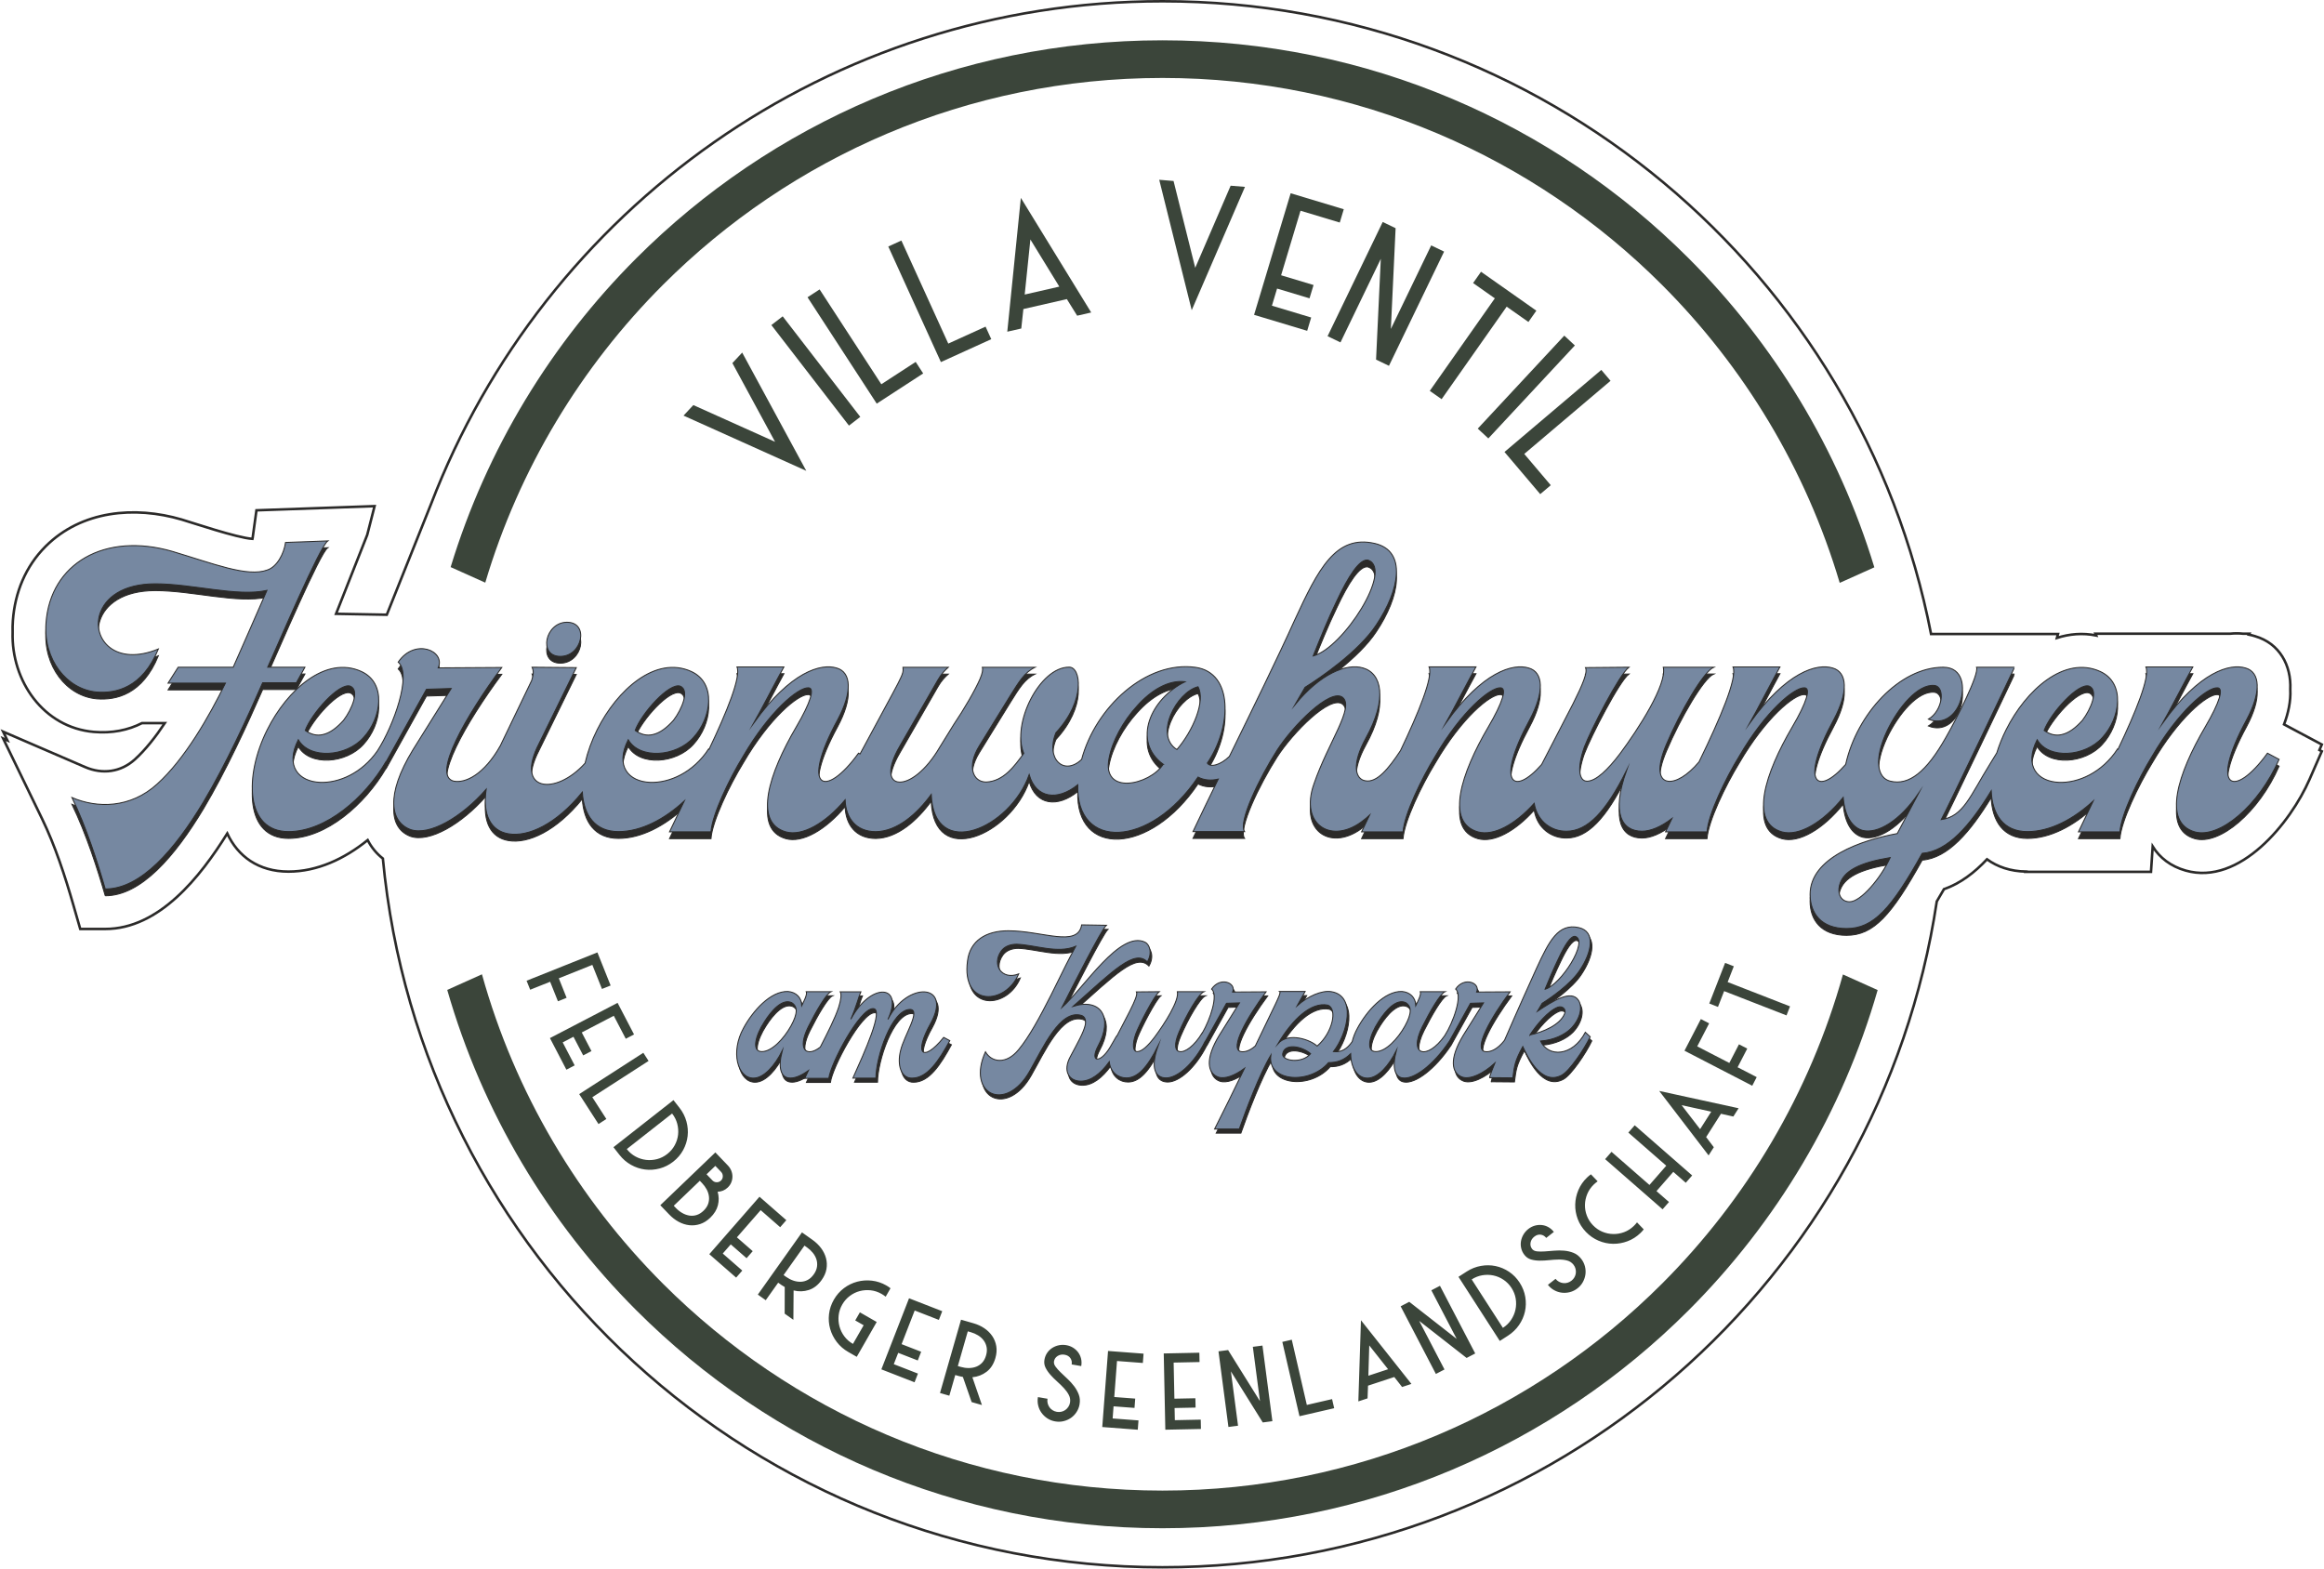 <?xml version="1.0" encoding="UTF-8"?>
<!DOCTYPE svg PUBLIC "-//W3C//DTD SVG 1.1//EN" "http://www.w3.org/Graphics/SVG/1.1/DTD/svg11.dtd">
<svg xmlns="http://www.w3.org/2000/svg" xmlns:xlink="http://www.w3.org/1999/xlink" xmlns:xodm="http://www.corel.com/coreldraw/odm/2003" xml:space="preserve" width="400" height="270" version="1.1" style="shape-rendering:geometricPrecision; text-rendering:geometricPrecision; image-rendering:optimizeQuality; fill-rule:evenodd; clip-rule:evenodd" viewBox="0 0 2165.07 1462.11">
 <defs>
  <style type="text/css">
   <![CDATA[
    .str0 {stroke:#2B2A29;stroke-width:2.36;stroke-miterlimit:22.926}
    .str1 {stroke:#2B2A29;stroke-width:0.9;stroke-miterlimit:22.926}
    .fil0 {fill:none}
    .fil2 {fill:#3B453A}
    .fil3 {fill:#2B2A29;fill-rule:nonzero}
    .fil4 {fill:#7688A1;fill-rule:nonzero}
    .fil1 {fill:#3B453A;fill-rule:nonzero}
   ]]>
  </style>
 </defs>
 <g id="Ebene_x0020_1">
  <path class="fil0 str0" d="M1082.94 1.18c355.2,0 651.08,253.74 716.4,589.84l118.3 0 -0.98 3.6c11.64,-3.72 23.95,-4.81 36.59,-2.26l-0.71 -1.65 125.49 0c4.02,-0.41 8.08,-0.43 12.16,0l5.75 0 -0.45 0.82c1.95,0.39 3.9,0.9 5.85,1.51 22.81,6.68 33.88,27.18 32.83,49.63 0.58,10.97 -1.88,22.1 -5.83,32.57l35.21 18.77 -2.24 5.13 2.23 1.19 -11.47 26.24c-17.52,40.09 -64.84,99.25 -115.37,84.95 -14,-3.96 -24.24,-11.97 -30.8,-22.46l-1.57 23.63 -116.71 0 0.12 -0.25c-14.41,-0.25 -26.57,-4.41 -36.26,-11.45 -11.48,12.26 -24.75,22.51 -40.11,27.85 -2.16,3.79 -4.38,7.62 -6.69,11.43 -52.71,351.29 -355.75,620.66 -721.74,620.66 -379.74,0 -691.7,-290.01 -726.58,-660.63 -6.02,-4.72 -10.75,-10.57 -14.17,-17.2 -21.5,17.42 -47.02,29.36 -73.79,29.36 -28.19,0 -47.3,-14.47 -57.08,-35.51 -24.91,40.08 -63.31,88.99 -113.73,88.99l-23.3 0 -6.43 -22.39c-7.7,-26.77 -16.95,-55.17 -29.13,-80.28l-36.26 -74.82 3.91 1.69 -3.93 -8.11 76.4 33c16.15,6.98 33.22,4.78 46.38,-7.16 9.87,-8.95 19.31,-20.96 27.89,-33.82l-21.25 0c-12.97,6.61 -28.01,9.65 -44.88,8.2 -47.02,-4.04 -77.08,-47.68 -75.71,-92.94 -0.11,-3.59 -0.03,-7.18 0.23,-10.76 1.87,-26.15 11.83,-50.58 30.5,-69.23 33.57,-33.54 83.07,-37.85 126.8,-25.04 9.99,2.92 51.45,17.03 65.99,18.02 0.08,-0.33 0.15,-0.62 0.18,-0.87l3.55 -25.74 110.1 -3.9 -6.85 26.78 -29.04 73.59 47.27 0.86 41.29 -103.29c105.11,-274.01 370.64,-468.55 681.64,-468.55z"/>
  <path class="fil1" d="M556.31 887.8l0 0 12.32 30.83 -8.08 3.23 -8.97 -22.44 -31.25 12.5 7.26 18.18 -8.08 3.23 -7.27 -18.18 -18.6 7.43 -3.36 -8.4 66.03 -26.38zm18.8 47.01l0 0 15.34 29.45 -7.71 4.02 -11.17 -21.43 -29.85 15.56 9.05 17.36 -7.72 4.02 -9.05 -17.36 -10.05 5.24 11.16 21.42 -7.71 4.02 -15.34 -29.45 63.05 -32.85zm28.88 54.15l0 0 -52.45 33.8 13.09 20.3 -7.32 4.72 -17.98 -27.91 59.77 -38.52 4.89 7.61zm23.2 36.52l5.58 7.11c3.06,3.91 5.23,8.15 6.5,12.73 1.26,4.59 1.64,9.15 1.12,13.68 -0.52,4.53 -1.9,8.86 -4.14,12.99 -2.24,4.14 -5.31,7.73 -9.21,10.8 -3.91,3.06 -8.15,5.2 -12.72,6.41 -4.58,1.22 -9.13,1.54 -13.66,0.96 -4.52,-0.57 -8.86,-2.02 -13.01,-4.34 -4.15,-2.32 -7.76,-5.44 -10.82,-9.34l-5.58 -7.11 55.94 -43.89zm-43.51 45.63c2.31,2.94 5.02,5.25 8.13,6.94 3.11,1.68 6.39,2.72 9.82,3.14 3.43,0.41 6.85,0.17 10.28,-0.72 3.42,-0.89 6.6,-2.49 9.54,-4.8 2.89,-2.26 5.18,-4.96 6.89,-8.1 1.72,-3.14 2.76,-6.41 3.15,-9.81 0.38,-3.41 0.13,-6.82 -0.77,-10.25 -0.89,-3.42 -2.49,-6.6 -4.8,-9.55l-42.24 33.15zm31.24 52.34l51.32 -49.22 11.65 12.15c1.42,1.49 2.49,3.13 3.21,4.93 0.72,1.79 1.07,3.62 1.06,5.48 -0.01,1.86 -0.37,3.67 -1.08,5.41 -0.71,1.74 -1.81,3.32 -3.3,4.75 -2.64,2.53 -5.78,3.84 -9.4,3.93 1.21,4.23 1.29,8.45 0.23,12.64 -1.06,4.18 -3.44,8.05 -7.13,11.59 -2.97,2.85 -6.13,4.82 -9.48,5.91 -3.34,1.09 -6.71,1.44 -10.1,1.05 -3.39,-0.4 -6.68,-1.45 -9.85,-3.16 -3.18,-1.72 -6.11,-3.98 -8.81,-6.79l-8.32 -8.67zm43.12 -28.82l5.39 5.62c1.1,1.15 2.44,1.75 4.01,1.78 1.56,0.03 2.92,-0.5 4.08,-1.61 1.1,-1.06 1.66,-2.38 1.66,-3.98 0.01,-1.59 -0.52,-2.94 -1.57,-4.04l-5.39 -5.62 -8.18 7.85zm-30.58 29.32l2.06 2.15c1.74,1.82 3.68,3.34 5.82,4.57 2.13,1.24 4.33,2.04 6.59,2.41 2.26,0.37 4.51,0.22 6.77,-0.47 2.25,-0.68 4.43,-2.02 6.52,-4.03 2.09,-2.01 3.53,-4.15 4.31,-6.43 0.77,-2.28 1.02,-4.55 0.74,-6.82 -0.27,-2.28 -0.98,-4.48 -2.12,-6.61 -1.15,-2.13 -2.59,-4.1 -4.33,-5.92l-2.06 -2.15 -24.3 23.3zm79.92 -8.41l0 0 25.01 21.84 -5.73 6.55 -18.19 -15.89 -22.15 25.35 14.75 12.88 -5.73 6.56 -14.74 -12.88 -7.46 8.53 18.2 15.9 -5.73 6.55 -25.01 -21.84 46.78 -53.55zm39.59 33.23l9.81 6.95c3.17,2.26 5.84,4.83 8,7.72 2.16,2.89 3.69,5.98 4.58,9.28 0.88,3.3 1.03,6.68 0.45,10.15 -0.59,3.47 -2.08,6.88 -4.46,10.24 -3.36,4.73 -7.35,7.85 -11.97,9.34 -4.62,1.5 -9.35,1.65 -14.21,0.44l-0.2 27.38 -8.12 -5.76 0.06 -24.81c-1.09,-0.58 -2.11,-1.22 -3.08,-1.9 -0.96,-0.69 -1.97,-1.4 -3.03,-2.15l-11.6 16.34 -7.37 -5.24 41.14 -57.98zm-17.14 39.78l2.43 1.72c2.06,1.46 4.25,2.59 6.57,3.4 2.33,0.81 4.64,1.19 6.93,1.13 2.29,-0.06 4.48,-0.64 6.56,-1.73 2.09,-1.1 3.97,-2.83 5.65,-5.19 1.68,-2.37 2.68,-4.74 3.02,-7.13 0.33,-2.38 0.15,-4.66 -0.55,-6.84 -0.7,-2.18 -1.81,-4.21 -3.33,-6.09 -1.52,-1.87 -3.31,-3.54 -5.37,-5l-2.43 -1.72 -19.48 27.45zm95.86 9.74c1.33,0.76 2.59,1.61 3.8,2.57l-4.49 7.85c-1.21,-0.96 -2.48,-1.82 -3.81,-2.58 -3.24,-1.86 -6.62,-2.98 -10.14,-3.37 -3.52,-0.38 -6.93,-0.14 -10.25,0.73 -3.31,0.87 -6.4,2.38 -9.25,4.53 -2.86,2.14 -5.2,4.8 -7.02,7.98 -1.86,3.25 -2.99,6.63 -3.37,10.14 -0.39,3.52 -0.13,6.95 0.77,10.28 0.91,3.33 2.41,6.42 4.53,9.26 2.11,2.84 4.79,5.18 8.03,7.04l9.97 -17.38 -7.85 -4.5 4.33 -7.55 15.69 9 -18.61 32.48 -7.85 -4.5c-4.31,-2.46 -7.89,-5.57 -10.76,-9.32 -2.86,-3.76 -4.92,-7.84 -6.17,-12.25 -1.26,-4.42 -1.61,-8.98 -1.07,-13.68 0.54,-4.71 2.04,-9.21 4.51,-13.52 2.47,-4.3 5.59,-7.87 9.38,-10.72 3.78,-2.85 7.91,-4.86 12.37,-6.04 4.46,-1.18 9.04,-1.51 13.75,-0.96 4.7,0.54 9.21,2.04 13.51,4.51zm21.08 11.9l0 0 30.94 12.05 -3.15 8.11 -22.52 -8.77 -12.21 31.37 18.24 7.1 -3.16 8.11 -18.24 -7.1 -4.12 10.56 22.52 8.77 -3.16 8.11 -30.94 -12.06 25.8 -66.25zm48.46 19.96l11.55 3.32c3.75,1.07 7.12,2.61 10.11,4.62 3,2.01 5.46,4.43 7.39,7.24 1.94,2.82 3.2,5.96 3.79,9.43 0.6,3.46 0.33,7.18 -0.81,11.14 -1.6,5.58 -4.33,9.84 -8.19,12.78 -3.86,2.94 -8.28,4.65 -13.27,5.13l8.9 25.89 -9.58 -2.74 -8.17 -23.43c-1.22,-0.19 -2.39,-0.45 -3.53,-0.77 -1.14,-0.33 -2.33,-0.67 -3.58,-1.03l-5.52 19.26 -8.7 -2.49 19.61 -68.35zm-2.99 43.22l2.86 0.82c2.43,0.69 4.87,1.04 7.33,1.03 2.47,-0.01 4.77,-0.42 6.91,-1.24 2.14,-0.81 4.01,-2.08 5.62,-3.81 1.6,-1.72 2.8,-3.98 3.6,-6.76 0.8,-2.79 0.97,-5.36 0.49,-7.73 -0.47,-2.35 -1.4,-4.45 -2.78,-6.27 -1.39,-1.83 -3.11,-3.37 -5.16,-4.64 -2.06,-1.26 -4.3,-2.25 -6.73,-2.94l-2.86 -0.82 -9.28 32.36zm113.47 35.68c-0.46,2.63 -1.4,5.04 -2.83,7.23 -1.43,2.2 -3.18,4 -5.24,5.43 -2.07,1.42 -4.36,2.43 -6.87,3.04 -2.51,0.61 -5.11,0.68 -7.82,0.21 -2.71,-0.47 -5.14,-1.42 -7.29,-2.84 -2.16,-1.42 -3.97,-3.15 -5.43,-5.18 -1.47,-2.04 -2.51,-4.33 -3.11,-6.88 -0.6,-2.54 -0.67,-5.13 -0.22,-7.76l8.92 1.55c-0.25,1.43 -0.21,2.83 0.13,4.2 0.35,1.38 0.91,2.62 1.68,3.72 0.78,1.11 1.76,2.03 2.95,2.78 1.18,0.75 2.49,1.25 3.92,1.5 1.43,0.25 2.83,0.22 4.2,-0.08 1.37,-0.31 2.61,-0.85 3.71,-1.62 1.1,-0.78 2.05,-1.76 2.83,-2.94 0.79,-1.18 1.31,-2.48 1.56,-3.91 0.43,-2.48 0.08,-4.83 -1.04,-7.04 -1.13,-2.21 -2.66,-4.35 -4.58,-6.43 -1.92,-2.08 -4.04,-4.15 -6.36,-6.22 -2.31,-2.07 -4.42,-4.18 -6.33,-6.34 -1.91,-2.15 -3.42,-4.37 -4.54,-6.65 -1.11,-2.29 -1.44,-4.75 -0.98,-7.38 0.42,-2.41 1.28,-4.54 2.57,-6.41 1.29,-1.87 2.88,-3.39 4.75,-4.58 1.87,-1.18 3.93,-2 6.18,-2.47 2.25,-0.46 4.54,-0.48 6.87,-0.08 2.33,0.41 4.44,1.2 6.33,2.38 1.88,1.18 3.47,2.64 4.76,4.37 1.28,1.74 2.18,3.7 2.69,5.88 0.52,2.18 0.56,4.47 0.14,6.88l-8.91 -1.55c0.38,-2.18 -0.02,-4.13 -1.19,-5.85 -1.17,-1.71 -2.96,-2.78 -5.37,-3.2 -2.41,-0.42 -4.56,-0.04 -6.47,1.14 -1.91,1.18 -3.06,2.86 -3.44,5.04 -0.27,1.58 0.2,3.21 1.42,4.9 1.21,1.68 2.8,3.47 4.76,5.36 1.95,1.89 4.08,3.9 6.38,6.05 2.3,2.14 4.38,4.44 6.24,6.89 1.86,2.46 3.3,5.07 4.33,7.85 1.03,2.77 1.26,5.77 0.7,9.01zm26.53 -49.75l0 0 33.11 2.51 -0.66 8.68 -24.09 -1.83 -2.55 33.56 19.52 1.48 -0.66 8.68 -19.52 -1.48 -0.86 11.3 24.09 1.83 -0.66 8.68 -33.11 -2.52 5.39 -70.89zm51.92 2.32l0 0 33.2 -0.69 0.18 8.7 -24.15 0.5 0.7 33.65 19.57 -0.4 0.18 8.7 -19.57 0.4 0.24 11.34 24.15 -0.51 0.18 8.7 -33.2 0.69 -1.48 -71.08zm83.04 -6.18l8.97 -1.17 9.26 70.49 -8.97 1.18 -29.7 -47.6 6.65 50.63 -8.96 1.17 -9.26 -70.49 8.96 -1.18 29.7 47.6 -6.65 -50.63 0 0zm36.3 -6.63l0 0 14.03 60.8 23.54 -5.43 1.96 8.48 -32.35 7.47 -15.99 -69.28 8.81 -2.04zm64.48 -18.15l47.04 59.36 -8.7 2.87 -7.28 -9.3 -24.47 8.06 -0.44 11.84 -8.59 2.83 2.44 -75.66 0 0zm25.29 45.67l-17.55 -22.18 -0.83 28.23 18.38 -6.05 0 0zm40.33 -73.58l8.02 -4.18 32.86 63.06 -8.03 4.18 -44.2 -34.55 23.59 45.29 -8.02 4.18 -32.85 -63.06 8.02 -4.18 44.21 34.55 -23.6 -45.29 0 0zm25.28 -12.55l7.6 -4.9c4.17,-2.68 8.6,-4.45 13.28,-5.28 4.68,-0.84 9.25,-0.79 13.72,0.15 4.46,0.94 8.65,2.71 12.56,5.32 3.9,2.62 7.2,6.01 9.89,10.18 2.68,4.17 4.42,8.59 5.21,13.26 0.78,4.67 0.68,9.23 -0.31,13.68 -0.99,4.45 -2.84,8.64 -5.54,12.56 -2.69,3.91 -6.13,7.21 -10.3,9.9l-7.6 4.9 -38.51 -59.77zm41.4 47.56c3.14,-2.03 5.7,-4.51 7.66,-7.46 1.96,-2.94 3.31,-6.1 4.04,-9.48 0.73,-3.37 0.81,-6.81 0.24,-10.3 -0.57,-3.49 -1.87,-6.81 -3.9,-9.95 -1.98,-3.08 -4.46,-5.62 -7.42,-7.62 -2.97,-1.99 -6.13,-3.34 -9.48,-4.03 -3.36,-0.7 -6.78,-0.77 -10.27,-0.2 -3.49,0.58 -6.81,1.87 -9.96,3.9l29.09 45.14zm72.93 -64.41c1.65,2.1 2.82,4.42 3.49,6.95 0.67,2.52 0.84,5.03 0.52,7.52 -0.33,2.49 -1.11,4.87 -2.33,7.14 -1.23,2.27 -2.92,4.26 -5.08,5.95 -2.17,1.7 -4.49,2.87 -6.99,3.52 -2.5,0.65 -5,0.84 -7.49,0.56 -2.5,-0.27 -4.89,-1.04 -7.19,-2.29 -2.29,-1.26 -4.26,-2.93 -5.91,-5.04l7.11 -5.58c0.9,1.14 1.97,2.04 3.22,2.71 1.26,0.67 2.55,1.08 3.89,1.25 1.34,0.16 2.68,0.05 4.04,-0.33 1.35,-0.38 2.59,-1.02 3.73,-1.92 1.14,-0.89 2.06,-1.95 2.75,-3.17 0.69,-1.22 1.12,-2.5 1.28,-3.84 0.16,-1.34 0.07,-2.7 -0.28,-4.07 -0.35,-1.38 -0.98,-2.64 -1.87,-3.78 -1.56,-1.98 -3.53,-3.29 -5.93,-3.93 -2.39,-0.64 -5.01,-0.95 -7.84,-0.91 -2.83,0.04 -5.79,0.23 -8.87,0.56 -3.09,0.34 -6.07,0.49 -8.95,0.47 -2.88,-0.02 -5.54,-0.38 -7.98,-1.08 -2.45,-0.71 -4.49,-2.11 -6.14,-4.21 -1.51,-1.92 -2.52,-3.99 -3.04,-6.2 -0.53,-2.21 -0.6,-4.41 -0.23,-6.59 0.37,-2.18 1.14,-4.27 2.31,-6.25 1.16,-1.98 2.67,-3.7 4.53,-5.16 1.86,-1.46 3.86,-2.49 6,-3.11 2.14,-0.61 4.29,-0.81 6.44,-0.6 2.15,0.2 4.2,0.84 6.17,1.92 1.96,1.08 3.69,2.58 5.2,4.5l-7.11 5.59c-1.37,-1.74 -3.08,-2.75 -5.14,-3.03 -2.06,-0.28 -4.05,0.34 -5.97,1.85 -1.93,1.51 -3.09,3.36 -3.49,5.57 -0.4,2.21 0.08,4.18 1.45,5.93 0.98,1.26 2.51,2 4.58,2.22 2.07,0.22 4.45,0.24 7.17,0.05 2.71,-0.19 5.64,-0.42 8.77,-0.69 3.13,-0.28 6.23,-0.29 9.3,-0.02 3.06,0.26 5.97,0.94 8.72,2.03 2.75,1.09 5.14,2.93 7.16,5.51zm5.57 -75.77c1.11,-1.06 2.29,-2.04 3.55,-2.93l6.26 6.53c-1.26,0.89 -2.44,1.87 -3.55,2.92 -2.69,2.59 -4.73,5.52 -6.09,8.78 -1.36,3.27 -2.1,6.61 -2.19,10.04 -0.1,3.43 0.47,6.81 1.73,10.16 1.25,3.34 3.14,6.34 5.68,8.98 2.59,2.7 5.52,4.74 8.78,6.1 3.27,1.36 6.62,2.08 10.08,2.15 3.45,0.08 6.84,-0.5 10.16,-1.73 3.31,-1.22 6.32,-3.13 9.02,-5.72 1.11,-1.06 2.13,-2.2 3.07,-3.42l6.26 6.53c-0.94,1.22 -1.96,2.36 -3.07,3.42 -3.58,3.43 -7.58,5.98 -12.02,7.64 -4.43,1.66 -8.96,2.46 -13.57,2.39 -4.62,-0.07 -9.12,-1.04 -13.51,-2.92 -4.38,-1.87 -8.29,-4.59 -11.73,-8.18 -3.43,-3.58 -5.98,-7.58 -7.64,-12.02 -1.66,-4.43 -2.43,-8.96 -2.31,-13.57 0.12,-4.61 1.11,-9.1 2.95,-13.46 1.85,-4.36 4.56,-8.26 8.14,-11.69zm38.41 -41.84l5.95 -6.81 53.55 46.77 -5.95 6.82 -11.64 -10.17 -15.67 17.93 11.64 10.17 -5.95 6.81 -53.55 -46.77 5.95 -6.81 35.36 30.88 15.66 -17.94 -35.35 -30.88 0 0zm28.78 -38.83l74.01 16.15 -4.92 7.72 -11.52 -2.58 -13.83 21.74 7.16 9.44 -4.86 7.63 -46.04 -60.1 0 0zm48.5 19.33l-27.63 -6.05 17.25 22.37 10.38 -16.32 0 0zm-24.94 -56.82l0 0 15.25 -29.49 7.73 3.99 -11.1 21.46 29.91 15.46 8.99 -17.39 7.73 4 -9 17.39 17.8 9.2 -4.15 8.04 -63.16 -32.66zm31.22 -40.83l-8.11 -3.15 14.75 -37.88 8.11 3.16 -5.73 14.72 58.14 22.65 -3.28 8.43 -58.15 -22.65 -5.73 14.72 0 0z"/>
  <circle class="fil0" cx="1083.92" cy="703.51" r="682.65"/>
  <circle class="fil0" cx="1082.94" cy="731.06" r="695.77"/>
  <polygon class="fil1" points="682.11,338.46 691.24,328.65 750.98,438.88 636.56,387.41 645.72,377.6 721.89,411.84 682.11,338.46 "/>
  <polygon id="1" class="fil1" points="718.45,303.01 729,294.86 801.32,388.58 790.77,396.73 718.45,303.01 "/>
  <polygon id="2" class="fil1" points="752.15,277.1 763.42,269.78 820.93,358.18 852.95,337.35 859.94,348.1 816.65,376.25 752.15,277.1 "/>
  <polygon id="3" class="fil1" points="827.42,229.77 839.62,224.22 883.34,320.28 918.09,304.47 923.41,316.16 876.46,337.51 827.42,229.77 "/>
  <path id="4" class="fil1" d="M1003.46 294.28l0 0 -9.62 -15.47 -40.51 9.27 -1.96 18.14 -13.04 2.97 12.65 -124.75 65.56 106.84 -13.08 3zm-48.89 -19.72l0 0 32.26 -7.38 -26.97 -43.95 -5.29 51.33z"/>
  <polygon id="5" class="fil1" points="1146.52,173.1 1159.87,174.19 1110.23,289.16 1079.95,167.58 1093.3,168.7 1113.51,249.62 1146.52,173.1 "/>
  <polygon id="6" class="fil1" points="1202.46,180.14 1251.96,195.04 1248.23,207.44 1211.64,196.44 1193.55,256.59 1223.79,265.68 1220.03,278.08 1189.79,268.99 1184.99,284.96 1221.58,295.96 1217.85,308.37 1168.35,293.47 1202.46,180.14 "/>
  <polygon id="7" class="fil1" points="1333.44,228.74 1345.46,234.54 1294.07,340.99 1282.05,335.2 1286.47,241.29 1248.88,319.17 1236.86,313.38 1288.25,206.92 1300.27,212.71 1295.85,306.63 1333.44,228.74 "/>
  <polygon id="8" class="fil1" points="1403.78,285.86 1343.15,372.09 1332.12,364.34 1392.75,278.1 1372.49,263.84 1379.88,253.31 1431.45,289.6 1424.06,300.12 1403.78,285.86 "/>
  <polygon id="9" class="fil1" points="1457.49,312.86 1467.35,322.02 1386.69,408.68 1376.84,399.52 1457.49,312.86 "/>
  <polygon id="10" class="fil1" points="1491.99,344.81 1500.6,354.97 1420.18,423.14 1444.89,452.29 1435.07,460.61 1401.75,421.3 1491.99,344.81 "/>
  <path class="fil2" d="M1082.97 37.57c191.49,0 364.87,77.62 490.36,203.12 79.4,79.39 139.62,177.95 173.15,288.13l-32.28 14.5c-31.57,-106.33 -89.28,-201.42 -165.68,-277.82 -119.14,-119.14 -283.74,-192.84 -465.55,-192.84 -181.82,0 -346.41,73.7 -465.56,192.84 -76.35,76.35 -134.03,171.37 -165.62,277.62l-32.28 -14.5c33.55,-110.1 93.75,-208.59 173.09,-287.93 125.49,-125.5 298.87,-203.12 490.37,-203.12zm666.59 885.31c-32.86,114.39 -94.34,216.66 -176.23,298.54 -125.49,125.5 -298.87,203.12 -490.36,203.12 -191.5,0 -364.88,-77.62 -490.37,-203.12 -81.92,-81.91 -143.42,-184.24 -176.27,-298.68l32.36 -14.54c30.83,110.61 89.8,209.49 168.72,288.41 119.15,119.14 283.74,192.84 465.56,192.84 181.81,0 346.41,-73.7 465.55,-192.84 78.89,-78.89 137.84,-177.71 168.68,-288.27l32.36 14.54z"/>
  <g id="_2652674955360">
   <path class="fil3 str1" d="M1920.75 691.17c-5.12,1.09 -10.54,0 -16.02,-3.97 5.84,-15.9 31.98,-45.17 42.16,-41.19 8.67,3.97 1.45,21.32 -6.5,31.8 -5.84,6.5 -12.41,11.92 -19.64,13.36zm-197.31 155.76c-7.94,0 -11.56,-7.23 -9.39,-15.54 3.61,-13.37 18.73,-20.96 47.22,-25.66 -8.74,19.15 -27.4,41.2 -37.83,41.2zm-500.01 -229.11c6.51,-16.26 14.1,-35.05 22.04,-51.38 10.49,-22.4 21.33,-39.75 29.22,-37.94 23.67,8.31 -23.07,81.73 -51.26,89.32zm-127.02 87.21c-21.44,-13.37 -0.36,-53.48 19.7,-58.54 7.22,13.37 -4.76,41.19 -19.7,58.54zm-12.77 13.73c-12.28,19.21 -57.57,29.63 -50.41,-5.78 2.9,-15.54 12.95,-34.33 26.26,-48.79 12.95,-14.45 28.85,-24.21 44.57,-22.4 -32.34,15.9 -49.63,55.65 -20.42,76.97zm-476.1 -27.59c-5.12,1.09 -10.54,0 -16.02,-3.97 5.84,-15.9 31.98,-45.17 42.16,-41.19 8.67,3.97 1.45,21.32 -6.5,31.8 -5.84,6.5 -12.41,11.92 -19.64,13.36zm-85.76 -72.99c20.59,0 27.1,-31.8 6.14,-31.8 -20.23,0 -27.1,31.8 -6.14,31.8zm-221.76 72.99c-5.12,1.09 -10.54,0 -16.02,-3.97 5.84,-15.9 31.98,-45.17 42.16,-41.19 8.67,3.97 1.44,21.32 -6.51,31.8 -5.84,6.5 -12.4,11.92 -19.63,13.36zm-31.62 90.35c34.96,0 71.14,-31.48 90.83,-65.2l0.17 0.09 37.58 -67.58 23.07 -0.71 -35.65 57.09c-26.02,42.64 -20.96,67.58 -2.17,74.44 17.54,5.94 47.38,-11.3 70.4,-37.58 -3.6,24.45 4.65,38.84 20.78,41.5 18.39,3.11 44.6,-8.9 68.83,-38.81 1.27,21.17 11.59,36.76 33.68,36.76 21.33,0 43.12,-11.72 61.34,-28.52l-13.76 28.76 38.67 0c1.08,-16.26 17.34,-49.87 29.99,-70.47 24.58,-42.22 51.32,-64.2 60.71,-63.84 6.39,0 2.17,13.67 -11.2,36.44 -25.66,43.66 -40.11,89.2 -9.76,97.87 15.49,4.36 37.07,-8.15 55.27,-29.81 0.58,16.81 10.01,29.63 28.63,29.63 20.24,-0.3 38.67,-16.93 51.62,-34.69 2.53,62.58 73.6,31.86 91.3,-18.43 6.34,22.18 26.37,24.67 45.31,9.42 -2.07,61.09 67.25,59.43 112.07,-7.19 5.46,2.94 12.18,3.49 18.88,1.88 -9.19,18.83 -17.42,35.81 -23.58,48.95l48.06 0c-6.14,-8.67 13.73,-49.87 30.36,-75.89 14.45,-22.46 49.5,-58.24 61.07,-49.21 11.2,9.4 -13.37,41.62 -26.74,80.65 -13.74,38.31 16.98,57.46 46.55,33.61 1.78,-1.37 3.55,-2.88 5.29,-4.52l-7.45 15.6 38.66 0c1.09,-16.26 17.35,-49.87 29.99,-70.47 24.57,-42.22 51.32,-64.2 60.71,-63.84 6.39,0 2.17,13.67 -11.2,36.44 -25.65,43.66 -40.11,89.2 -9.76,97.87 14.71,4.14 34.89,-6.93 52.48,-26.59 2.89,17.24 16.52,26.22 30.16,25.99 19.45,0 36.8,-18.07 55.95,-56.74 -14.46,40.47 -4.34,56.74 14.39,56.74 8.09,0 17.81,-4.13 27.89,-11.86l-5.96 12.46 38.66 0c1.09,-16.26 17.35,-49.87 29.99,-70.47 24.58,-42.22 51.32,-64.2 60.71,-63.84 6.39,0 2.17,13.67 -11.2,36.44 -25.65,43.66 -40.11,89.2 -9.76,97.87 16.04,4.51 38.59,-9.05 57.18,-32.13 1.52,18.07 8.58,28.16 18.23,30.81 13.97,3.25 34.33,-8.68 52.1,-34.76l-19.94 37.65c-33.24,6.14 -81.24,22.4 -81.24,56.73 0,17.34 10.12,31.8 33.96,31.8 25.12,0 41.8,-18.43 70.53,-70.1 23.97,-1.86 44.77,-26.24 64.31,-58.27 0.93,21.81 11.22,38.03 33.74,38.03 21.33,0 43.12,-11.72 61.34,-28.52l-13.76 28.76 38.67 0c1.08,-16.26 17.34,-49.87 29.99,-70.47 24.58,-42.22 51.32,-64.2 60.71,-63.84 6.38,0 2.17,13.67 -11.2,36.44 -25.66,43.66 -40.11,89.2 -9.76,97.87 23.13,6.51 59.81,-24.57 78.6,-67.58l-10.84 -5.78c-31.08,43.01 -54.75,33.97 -19.52,-31.01 14.1,-26.32 12.65,-44.39 -0.71,-48.31 -14.82,-4.69 -43.19,3.56 -77.16,50.83 4.34,-7.59 22.05,-41.49 27.83,-51.91l-43.73 0c3.94,9.15 -9.45,41.92 -26.05,76.82l-0.39 -0.33c-14.4,22.1 -36.8,31.86 -54.56,31.13 -19.64,-0.72 -33.01,-14.87 -20.36,-39.75 10.54,18.38 44.69,16.15 60.89,-2.16 16.56,-18.07 21.62,-50.6 -2.11,-61.44 -33.37,-15.17 -69.26,17.35 -87.69,54.21 -3.56,7.07 -6.5,14.39 -8.75,21.68 -2.19,3.48 -4.25,6.83 -6.19,10.06 -18.79,30.35 -24.93,49.21 -45.53,52.1 4.33,-7.65 69.02,-143.1 68.3,-142.02l-35.41 0c2.52,6.51 -18.44,47.7 -28.56,65.35 -18.12,32.16 -34.44,45.17 -51.91,40.83 -11.99,-2.89 -15.6,-19.87 -2.89,-46.98 10.54,-21.98 28.67,-43.66 43.96,-42.22 10.48,1.09 7.95,23.49 -5.48,31.44 13.8,5.72 25,-3.61 29.33,-15.53 5.07,-13.38 3.26,-32.89 -15.53,-32.89 -40.56,0 -80.52,43.46 -90.93,90.58 -26.62,30.4 -43.23,17.55 -11.22,-41.49 14.09,-26.32 12.65,-44.39 -0.72,-48.31 -14.82,-4.69 -43.19,3.56 -77.16,50.83 4.34,-7.59 22.05,-41.49 27.83,-51.91l-43.73 0c4.34,10.06 -12.28,48.66 -31.08,87.27l-0.6 1.28c-10.98,13.03 -21.91,19.08 -28.97,17.99 -8.31,-1.08 -10.83,-12.29 -1.44,-34.33 13.01,-30.72 34.69,-67.94 44.08,-71.91l-46.97 0c3.61,15.9 -23.07,57.46 -40.36,80.58 -11.2,14.82 -22.4,25.66 -30.71,25.66 -7.59,0 -9.4,-12.29 -2.53,-31.8 6.14,-16.26 32.52,-67.58 41.56,-74.44l-40.48 0.36c2.17,4.34 -2.53,15.54 -11.56,33.61l-29.15 56.37 -0.12 0.26c-26.61,30.38 -43.21,17.52 -11.2,-41.51 14.09,-26.32 12.64,-44.39 -0.73,-48.31 -14.81,-4.69 -43.18,3.56 -77.15,50.83 4.34,-7.59 22.04,-41.49 27.83,-51.91l-43.73 0c3.99,9.25 -9.76,42.67 -26.62,78.02 -11.18,17.01 -22.03,30.1 -32.64,28.16 -9.7,-1.45 -12.95,-15.54 0.36,-39.75 20.42,-36.92 14.69,-60.35 -2.53,-65.41 -15.48,-4.7 -40.05,5.42 -63.54,34.27l9.39 -16.26c14.46,-8.97 50.23,-33.55 66.38,-58.12 21.86,-32.59 28.72,-69.08 -1.45,-76.01 -36.38,-8.31 -52.64,23.91 -74.68,71.67 -14.98,33.32 -39.23,82.81 -60.76,126.84 -8.17,8.02 -17.83,10.62 -20.55,6.27 22.77,-33.61 24.57,-84.2 -10.9,-89.26 -46.47,-6.57 -93.47,37.59 -106.28,85.83 -16.4,15.63 -33.82,-0.38 -23.93,-24.94 28.18,-30.36 23.12,-61.43 12.28,-61.07 -27.46,-0.24 -53.84,52.88 -42.28,80.34 -8.67,11.93 -18.79,26.02 -34.99,26.74 -12.65,0 -18.07,-14.81 -6.51,-33.6l29.22 -47.34c7.95,-12.65 13.01,-21.32 22.76,-26.02l-49.09 0c0.73,2.17 0,5.78 -2.16,10.84 -4.34,10.12 -14.82,28.19 -24.58,42.64l-12.95 20.96c-13,22.41 -28.48,33.25 -37.88,32.52 -9.03,-0.36 -11.92,-11.92 0.72,-33.6l35.36 -61.43c3.25,-5.79 6.87,-9.4 9.76,-11.93l-42.23 0c0.7,7.64 0.05,5.95 -40.05,80.78l-1.38 -0.74c-31.08,43.01 -54.75,33.97 -19.52,-31.01 14.1,-26.32 12.65,-44.39 -0.72,-48.31 -14.81,-4.69 -43.18,3.56 -77.15,50.83 4.34,-7.59 22.05,-41.49 27.83,-51.91l-43.73 0c3.95,9.15 -9.45,41.92 -26.05,76.82l-0.39 -0.33c-14.39,22.1 -36.8,31.86 -54.57,31.13 -19.63,-0.72 -33,-14.87 -20.35,-39.75 10.54,18.38 44.69,16.15 60.89,-2.16 16.56,-18.07 21.62,-50.6 -2.11,-61.44 -33.37,-15.17 -69.26,17.35 -87.69,54.21 -5.12,10.17 -8.96,20.86 -11.32,31.24 -27.57,30.77 -66.01,26.46 -42.89,-18.29l34.69 -70.77 -41.19 -0.36c1.81,3.97 1.08,7.22 -0.36,12.29l-27.77 57.76c-0.53,1.1 -1.04,2.19 -1.55,3.28l-0.02 -0.03c-14.81,26.38 -32.16,35.05 -43.36,32.88 -20.6,-5.06 11.56,-61.07 44.81,-105.94l-59.26 0.36c7.1,-15.9 -21.74,-28.19 -37.29,-5.36 13.15,11.41 -4.52,59.71 -19.27,82.57 -14.42,20.96 -36.16,30.22 -53.48,29.51 -19.63,-0.72 -33,-14.87 -20.36,-39.75 10.54,18.38 44.69,16.15 60.89,-2.16 16.56,-18.07 21.63,-50.6 -2.1,-61.44 -33.37,-15.17 -69.27,17.35 -87.7,54.21 -21.62,43 -20.53,95.04 19.82,95.04zm-170.81 53.48c33.25,0 64.69,-36.5 91.43,-80.89 20.96,-35.05 41.56,-79.92 55.29,-111.36l31.43 0 7.96 -14.45 -34.7 0c9.76,-21.62 48.79,-113.05 56.02,-117.75l-39.39 1.45c-1.45,10.48 -7.95,22.76 -16.98,25.66 -18.44,6.86 -49.87,-5.79 -88.54,-17.35 -62.88,-18.19 -113.77,11.08 -117.75,66.79 -2.53,33.97 19.16,61.8 47.28,64.33 18.07,1.44 42.64,-3.98 57.46,-40.11 -40.48,16.62 -61.79,-9.4 -54.57,-32.53 4.7,-14.88 20.96,-28.25 51.68,-28.25 34.69,0 76.25,12.29 104.07,6.15 -10.84,24.63 -27.1,62.21 -31.44,71.61l-51.31 0 -9.4 14.81 53.48 0c-15.17,31.08 -37.94,70.89 -63.6,94.02 -24.93,22.77 -56.01,22.77 -79.44,12.65 13.31,27.46 24.16,61.37 31.02,85.22z"/>
   <path class="fil4 str1" d="M1920.75 684.83c-5.11,1.09 -10.54,0 -16.02,-3.97 5.85,-15.9 31.99,-45.17 42.17,-41.2 8.67,3.98 1.44,21.33 -6.51,31.81 -5.84,6.5 -12.41,11.92 -19.64,13.36zm-197.3 155.76c-7.95,0 -11.56,-7.23 -9.4,-15.55 3.61,-13.37 18.73,-20.95 47.22,-25.65 -8.73,19.15 -27.4,41.2 -37.82,41.2zm-500.01 -229.11c6.5,-16.26 14.09,-35.06 22.04,-51.38 10.48,-22.4 21.32,-39.75 29.21,-37.94 23.67,8.31 -23.07,81.73 -51.25,89.32zm-127.02 87.21c-21.44,-13.37 -0.37,-53.49 19.69,-58.54 7.23,13.37 -4.76,41.19 -19.69,58.54zm-12.77 13.73c-12.29,19.21 -57.58,29.63 -50.41,-5.78 2.89,-15.54 12.95,-34.33 26.26,-48.79 12.94,-14.45 28.85,-24.21 44.56,-22.4 -32.34,15.9 -49.62,55.65 -20.41,76.97zm-476.11 -27.59c-5.11,1.09 -10.54,0 -16.02,-3.97 5.85,-15.9 31.99,-45.17 42.16,-41.2 8.68,3.98 1.45,21.33 -6.5,31.81 -5.84,6.5 -12.41,11.92 -19.64,13.36zm-85.76 -72.99c20.6,0 27.1,-31.8 6.14,-31.8 -20.23,0 -27.1,31.8 -6.14,31.8zm-221.76 72.99c-5.12,1.09 -10.54,0 -16.02,-3.97 5.84,-15.9 31.98,-45.17 42.16,-41.2 8.67,3.98 1.44,21.33 -6.5,31.81 -5.84,6.5 -12.41,11.92 -19.64,13.36zm-31.62 90.35c34.96,0 71.14,-31.48 90.83,-65.2l0.18 0.09 37.58 -67.58 23.07 -0.72 -35.66 57.1c-26.02,42.64 -20.96,67.57 -2.17,74.44 17.55,5.94 47.38,-11.31 70.4,-37.58 -3.59,24.45 4.66,38.84 20.79,41.5 18.38,3.11 44.59,-8.9 68.82,-38.81 1.28,21.17 11.6,36.76 33.68,36.76 21.34,0 43.12,-11.72 61.34,-28.52l-13.75 28.76 38.66 0c1.09,-16.27 17.35,-49.87 29.99,-70.47 24.58,-42.22 51.32,-64.2 60.71,-63.84 6.39,0 2.17,13.67 -11.2,36.44 -25.65,43.66 -40.11,89.19 -9.76,97.87 15.5,4.35 37.07,-8.15 55.28,-29.81 0.58,16.81 10,29.63 28.62,29.63 20.24,-0.3 38.67,-16.93 51.62,-34.69 2.53,62.57 73.6,31.86 91.3,-18.43 6.34,22.18 26.38,24.67 45.31,9.42 -2.07,61.08 67.25,59.43 112.07,-7.2 5.47,2.95 12.18,3.5 18.88,1.89 -9.19,18.83 -17.41,35.81 -23.58,48.95l48.06 0c-6.14,-8.67 13.73,-49.87 30.36,-75.89 14.45,-22.47 49.51,-58.24 61.07,-49.21 11.2,9.4 -13.37,41.62 -26.74,80.65 -13.73,38.3 16.98,57.46 46.55,33.61 1.79,-1.37 3.55,-2.88 5.3,-4.52l-7.46 15.6 38.66 0c1.09,-16.27 17.35,-49.87 30,-70.47 24.57,-42.22 51.31,-64.2 60.71,-63.84 6.38,0 2.17,13.67 -11.21,36.44 -25.65,43.66 -40.11,89.19 -9.75,97.87 14.7,4.13 34.89,-6.93 52.47,-26.59 2.9,17.24 16.53,26.22 30.16,25.98 19.46,0 36.8,-18.06 55.95,-56.73 -14.45,40.47 -4.33,56.73 14.39,56.73 8.09,0 17.81,-4.12 27.89,-11.85l-5.96 12.46 38.66 0c1.09,-16.27 17.35,-49.87 30,-70.47 24.57,-42.22 51.31,-64.2 60.71,-63.84 6.38,0 2.17,13.67 -11.21,36.44 -25.65,43.66 -40.1,89.19 -9.75,97.87 16.04,4.51 38.59,-9.05 57.17,-32.13 1.53,18.06 8.58,28.16 18.23,30.81 13.98,3.25 34.34,-8.68 52.1,-34.76l-19.93 37.64c-33.25,6.15 -81.25,22.41 -81.25,56.74 0,17.34 10.12,31.8 33.97,31.8 25.11,0 41.8,-18.43 70.52,-70.11 23.97,-1.85 44.78,-26.23 64.31,-58.26 0.93,21.81 11.22,38.03 33.75,38.03 21.33,0 43.11,-11.72 61.33,-28.52l-13.75 28.76 38.66 0c1.09,-16.27 17.35,-49.87 29.99,-70.47 24.58,-42.22 51.32,-64.2 60.72,-63.84 6.38,0 2.16,13.67 -11.21,36.44 -25.65,43.66 -40.11,89.19 -9.76,97.87 23.13,6.51 59.81,-24.57 78.6,-67.58l-10.84 -5.78c-31.07,43 -54.75,33.97 -19.51,-31.02 14.09,-26.31 12.65,-44.39 -0.72,-48.3 -14.82,-4.7 -43.19,3.55 -77.16,50.83 4.34,-7.59 22.05,-41.5 27.83,-51.91l-43.73 0c3.95,9.15 -9.45,41.92 -26.05,76.82l-0.39 -0.33c-14.39,22.1 -36.8,31.86 -54.56,31.13 -19.64,-0.72 -33.01,-14.87 -20.36,-39.75 10.54,18.37 44.69,16.15 60.89,-2.16 16.56,-18.07 21.62,-50.6 -2.11,-61.44 -33.36,-15.17 -69.26,17.35 -87.69,54.21 -3.56,7.07 -6.5,14.39 -8.75,21.68 -2.19,3.48 -4.25,6.83 -6.18,10.06 -18.8,30.35 -24.94,49.21 -45.54,52.1 4.34,-7.65 69.02,-143.11 68.3,-142.02l-35.41 0c2.53,6.5 -18.43,47.7 -28.55,65.35 -18.13,32.16 -34.45,45.16 -51.92,40.83 -11.98,-2.89 -15.6,-19.87 -2.89,-46.98 10.54,-21.98 28.67,-43.66 43.97,-42.22 10.48,1.09 7.95,23.49 -5.48,31.44 13.79,5.72 24.99,-3.61 29.33,-15.54 5.06,-13.37 3.25,-32.88 -15.54,-32.88 -40.55,0 -80.52,43.46 -90.93,90.58 -26.61,30.4 -43.23,17.55 -11.22,-41.5 14.1,-26.31 12.65,-44.39 -0.72,-48.3 -14.82,-4.7 -43.18,3.55 -77.15,50.83 4.33,-7.59 22.04,-41.5 27.82,-51.91l-43.72 0c4.33,10.06 -12.29,48.66 -31.08,87.27l-0.61 1.28c-10.98,13.03 -21.91,19.08 -28.96,17.99 -8.31,-1.08 -10.84,-12.29 -1.45,-34.33 13.01,-30.72 34.69,-67.94 44.09,-71.91l-46.98 0c3.61,15.9 -23.07,57.45 -40.35,80.58 -11.2,14.82 -22.41,25.66 -30.72,25.66 -7.59,0 -9.4,-12.29 -2.53,-31.8 6.15,-16.26 32.53,-67.58 41.56,-74.44l-40.47 0.36c2.16,4.33 -2.53,15.54 -11.57,33.6l-29.15 56.38 -0.12 0.26c-26.6,30.37 -43.21,17.52 -11.2,-41.52 14.09,-26.31 12.65,-44.39 -0.72,-48.3 -14.82,-4.7 -43.18,3.55 -77.15,50.83 4.33,-7.59 22.04,-41.5 27.82,-51.91l-43.72 0c3.98,9.25 -9.77,42.67 -26.63,78.02 -11.18,17 -22.03,30.1 -32.64,28.16 -9.7,-1.45 -12.95,-15.54 0.36,-39.75 20.42,-36.92 14.7,-60.35 -2.53,-65.41 -15.48,-4.7 -40.05,5.42 -63.54,34.27l9.4 -16.26c14.45,-8.97 50.23,-33.55 66.37,-58.12 21.86,-32.59 28.73,-69.08 -1.45,-76.01 -36.37,-8.31 -52.63,23.91 -74.68,71.67 -14.98,33.31 -39.23,82.81 -60.76,126.84 -8.16,8.01 -17.83,10.61 -20.55,6.26 22.77,-33.6 24.57,-84.19 -10.9,-89.25 -46.46,-6.57 -93.47,37.58 -106.27,85.83 -16.41,15.63 -33.83,-0.38 -23.94,-24.94 28.18,-30.36 23.13,-61.43 12.29,-61.07 -27.47,-0.24 -53.85,52.88 -42.28,80.34 -8.68,11.93 -18.79,26.02 -35,26.74 -12.65,0 -18.06,-14.81 -6.5,-33.61l29.21 -47.34c7.95,-12.64 13.01,-21.31 22.77,-26.01l-49.09 0c0.72,2.17 0,5.78 -2.17,10.84 -4.34,10.12 -14.81,28.19 -24.57,42.64l-12.95 20.96c-13.01,22.4 -28.49,33.25 -37.89,32.52 -9.03,-0.36 -11.92,-11.92 0.73,-33.61l35.35 -61.43c3.26,-5.78 6.87,-9.39 9.76,-11.92l-42.22 0c0.69,7.63 0.05,5.95 -40.05,80.78l-1.39 -0.74c-31.07,43 -54.74,33.97 -19.51,-31.02 14.09,-26.31 12.65,-44.39 -0.72,-48.3 -14.82,-4.7 -43.19,3.55 -77.16,50.83 4.34,-7.59 22.05,-41.5 27.83,-51.91l-43.73 0c3.95,9.15 -9.45,41.92 -26.04,76.82l-0.4 -0.33c-14.39,22.1 -36.8,31.86 -54.56,31.13 -19.64,-0.72 -33.01,-14.87 -20.36,-39.75 10.54,18.37 44.69,16.15 60.89,-2.16 16.56,-18.07 21.62,-50.6 -2.11,-61.44 -33.36,-15.17 -69.26,17.35 -87.69,54.21 -5.12,10.17 -8.96,20.86 -11.31,31.24 -27.57,30.77 -66.02,26.46 -42.9,-18.29l34.7 -70.77 -41.2 -0.36c1.81,3.97 1.09,7.22 -0.36,12.28l-27.76 57.76c-0.54,1.11 -1.05,2.2 -1.55,3.29l-0.02 -0.03c-14.82,26.38 -32.16,35.05 -43.37,32.88 -20.59,-5.06 11.57,-61.07 44.81,-105.94l-59.26 0.36c7.11,-15.9 -21.74,-28.19 -37.28,-5.36 13.14,11.41 -4.53,59.71 -19.28,82.57 -14.42,20.96 -36.15,30.22 -53.48,29.51 -19.63,-0.72 -33,-14.87 -20.35,-39.75 10.54,18.37 44.69,16.15 60.89,-2.16 16.56,-18.07 21.62,-50.6 -2.11,-61.44 -33.37,-15.17 -69.26,17.35 -87.69,54.21 -21.63,43 -20.54,95.04 19.81,95.04zm-170.81 53.48c33.25,0 64.69,-36.5 91.43,-80.89 20.96,-35.05 41.56,-79.92 55.29,-111.36l31.44 0 7.95 -14.45 -34.69 0c9.75,-21.62 48.78,-113.05 56.01,-117.75l-39.39 1.45c-1.44,10.48 -7.95,22.76 -16.98,25.66 -18.43,6.86 -49.87,-5.79 -88.54,-17.35 -62.88,-18.19 -113.77,11.08 -117.74,66.79 -2.54,33.97 19.15,61.79 47.27,64.33 18.07,1.44 42.65,-3.98 57.46,-40.12 -40.47,16.63 -61.79,-9.39 -54.56,-32.52 4.69,-14.88 20.95,-28.25 51.67,-28.25 34.69,0 76.25,12.29 104.08,6.15 -10.85,24.63 -27.11,62.21 -31.44,71.61l-51.32 0 -9.4 14.81 53.49 0c-15.18,31.08 -37.94,70.89 -63.6,94.02 -24.94,22.77 -56.01,22.77 -79.44,12.65 13.31,27.46 24.15,61.37 31.01,85.22z"/>
  </g>
  <g id="_2652674956464">
   <path class="fil3 str1" d="M1426.97 968.55c6.46,-9.88 17.1,-22.45 26,-25.87 4.56,-1.52 7.79,2.09 6.46,5.7 -3.99,10.86 -20.68,17.7 -32.46,20.17zm14.06 -42.59c3.42,-8.55 8.74,-20.71 12.89,-29.29 5.51,-11.79 11.21,-20.91 15.39,-19.96 12.51,4.38 -13.49,45.26 -28.28,49.25zm-157.67 58.14c-9.69,0 -6.08,-14.82 2.47,-27.93 6.84,-10.83 16.91,-21.85 25.46,-17.67 5.51,3.61 5.7,9.88 -0.76,21.66 -6.65,11.97 -17.86,23.94 -27.17,23.94zm-86.83 2.06c1.51,-10.07 17.66,-7.35 26.03,-0.13 -8.37,9.88 -27.17,6.59 -26.03,0.13zm32.11 -7.22c-6.46,-6.08 -26.79,-13.11 -36.49,-2.28 13.88,-23.18 30.98,-38.95 46.37,-35.91 9.34,3.42 4.56,25.84 -9.88,38.19zm-220.22 32.68c9.28,0 18.33,-6.82 26.48,-18.08 0.99,9.98 8.52,15.2 16.05,15.07 10.23,0 19.35,-9.5 29.42,-29.83 -7.6,21.28 -2.28,29.83 7.56,29.83 10.27,0 25.55,-12.63 36.34,-34.1l0.12 0.06 19.76 -35.53 12.13 -0.38 -18.75 30.02c-13.68,22.42 -11.02,35.53 -1.14,39.14 6.26,2.12 15.49,-1.37 24.56,-8.15 -9.59,19.81 -19.62,40.32 -27.89,56.6l23 0c6.26,-17.86 18.99,-51.49 29.44,-68.97 -3.79,24.7 35.72,28.12 53.78,7.03 7.71,0.02 14.07,-1.94 20.62,-8.27 0.05,12.86 6.13,22.74 15.67,22.74 9.88,0 20.14,-11.97 26.79,-25.46 -4.18,16.34 -0.95,24.32 5.89,25.27 10.29,1.69 28.48,-11.54 43.55,-34.06l0.02 0.02 0.2 -0.35c0.16,-0.25 0.33,-0.51 0.5,-0.76l-0.05 -0.06 19.11 -34.36 12.13 -0.38 -18.74 30.02c-13.68,22.42 -11.03,35.53 -1.14,39.14 7.63,2.58 19.68,-3.18 30.47,-13.06 -3.79,9.24 -5.81,14.9 -4.51,13.6l21.25 0.19c1.52,-11.37 1.71,-15.33 9.28,-29.17 3.99,8.55 17.1,36.96 36.26,26.7 7.22,-3.77 21.09,-24.23 26.57,-35.82l-4.53 -4.18c-11.97,22.77 -34.55,23.53 -41.77,8.17 12.54,-0.95 22.58,-5.89 28.66,-11.97 8.74,-9.15 10.64,-20.17 6.65,-26.06 -6.65,-10.07 -23.34,0.38 -38.16,10.26l4.37 -7.41c7.6,-4.75 26.38,-17.67 34.93,-30.59 11.56,-17.14 15.17,-36.33 -0.76,-39.97 -19.19,-4.37 -27.71,12.58 -39.3,37.69 -3.13,6.8 -18.33,40.47 -29.97,67.36 -6.62,8.58 -13.56,11.44 -18.35,10.51 -10.83,-2.66 6.08,-32.11 23.56,-55.71l-31.16 0.2c3.73,-8.36 -11.44,-14.82 -19.6,-2.82 6.93,6.01 -2.43,31.53 -10.21,43.51 -16.18,23.1 -34.33,18.87 -20.83,-8.33 7.22,-14.44 16.72,-30.78 21.09,-32.68l-22.99 0c1.14,2.47 -2.09,8.74 -4.18,12.92 -0.19,-7.6 -5.51,-12.54 -12.92,-13.11 -16.15,-0.57 -32.87,18.24 -41.42,34.2 -2.3,4.16 -3.93,8.41 -4.97,12.57 -4.69,6.62 -9.72,10.12 -17.45,9.28 13.52,-17.48 21.31,-52.06 -1.9,-55.86 -8.93,-1.52 -21.85,4.18 -31.92,13.11l7.41 -13.3 -23.76 0c1.33,0.95 -1.52,6.65 -4.18,12.35 -4.51,9.3 -11.08,23.03 -18.49,38.42 -5.02,4.48 -9.89,5.95 -13.52,5.25 -10.83,-2.66 6.08,-32.11 23.56,-55.71l-31.16 0.2c3.74,-8.36 -11.43,-14.82 -19.6,-2.82 6.48,5.62 -1.28,28.28 -8.66,41l-0.08 -0.12c-7.42,12.35 -15.97,18.24 -20.91,17.48 -4.37,-0.57 -5.7,-6.46 -0.76,-18.05 6.85,-16.15 18.25,-35.72 23.19,-37.81l-24.71 0c1.91,8.36 -12.12,30.21 -21.21,42.37 -5.89,7.79 -11.78,13.49 -16.15,13.49 -3.99,0 -4.94,-6.46 -1.33,-16.72 3.23,-8.55 17.1,-35.53 21.85,-39.14l-21.28 0.19c1.14,2.28 -1.33,8.17 -6.08,17.67l-12.1 23.39 -0.19 -0.12c-0.76,0.95 -3.42,6.12 -6.68,11.44 -9.31,14.85 -18.62,12.95 -10.64,-2.09 14.09,-26.06 2.88,-44.97 -23.34,-36.83 37.24,-33.06 57.38,-53.71 69.19,-41.42 5.13,-8.9 1.71,-16.47 -2.09,-18.34 -23.4,-11.4 -57.03,42.69 -77.55,60.87 10.45,-20.65 37.05,-72.87 41.39,-76.67l-22.96 -0.38c-3.61,21.44 -36.67,5.51 -68.4,5.51 -20.9,0 -35.72,9.31 -38.01,28.09 -5.89,43.1 35.54,41.2 47.7,12.13 -15.78,6.11 -25.27,-8.52 -16.34,-21.25 3.04,-4.34 8.36,-6.43 14.44,-6.43 17.1,0.57 38.38,9.09 55.1,1.9 -9.88,18.59 -7.03,13.27 -22.99,45.38 -10.64,20.99 -20.71,39.46 -30.21,50.89 -11.6,14.28 -25.27,12 -30.97,2.12 -17.99,39.55 19,57.41 41.23,18.05 12.54,-21.88 28.31,-58.01 48.26,-51.97 2.85,0.96 4.37,3.62 3.61,8.55 -1.52,7.26 -7.38,17.36 -14.03,29.93 -7.19,13.27 -1.33,22.77 9.85,22.77zm-297.36 -27.52c-9.69,0 -6.08,-14.82 2.47,-27.93 6.84,-10.83 16.91,-21.85 25.46,-17.67 5.51,3.61 5.7,9.88 -0.76,21.66 -6.65,11.97 -17.86,23.94 -27.17,23.94zm-7.79 24.7c9.88,0 20.14,-11.97 26.79,-25.46 -4.18,16.34 -0.95,24.32 5.89,25.27 4.81,0.79 11.35,-1.69 18.49,-6.85 -1.22,2.54 -2.35,4.96 -3.35,7.23l22.42 0c1.71,-13.87 28.69,-64.98 41.23,-64.98 10.61,0 -8.36,41.45 -18.81,64.79l21.47 0c0,-19.35 14.57,-64.03 31.92,-64.03 10.39,0.57 -5.7,24.32 -8.96,38.41 -3.42,13.65 0.57,25.81 10.7,25.62 14.5,0 25.14,-16.5 35.21,-34.93l-5.7 -3.04c-19.76,24.29 -28.18,15.39 -11.96,-13.33 20.33,-37.43 -22.52,-38.95 -40.03,-3.42 15.42,-32.97 -16.12,-34.87 -34.55,-0.19 4.94,-11.21 7.98,-22.93 9.31,-25.56l-19.19 0c1.33,2.06 0.76,7.54 -1.52,14.54 -3.3,10.01 -10.19,23.61 -17.07,36.98 -12.51,9.89 -21.99,2.84 -11.18,-18.93 7.22,-14.44 16.72,-30.78 21.09,-32.68l-22.99 0c1.14,2.47 -2.09,8.74 -4.18,12.92 -0.19,-7.6 -5.51,-12.54 -12.92,-13.11 -16.15,-0.57 -32.87,18.24 -41.42,34.2 -12.16,22.04 -5.7,46.55 9.31,46.55z"/>
   <path class="fil4 str1" d="M1425.47 964.71c6.46,-9.88 17.1,-22.45 26,-25.87 4.56,-1.52 7.79,2.09 6.46,5.7 -3.99,10.86 -20.68,17.71 -32.46,20.17zm14.07 -42.59c3.41,-8.55 8.73,-20.71 12.88,-29.29 5.51,-11.78 11.21,-20.9 15.39,-19.95 12.51,4.37 -13.49,45.25 -28.27,49.24zm-157.68 58.14c-9.69,0 -6.08,-14.82 2.47,-27.93 6.84,-10.83 16.91,-21.85 25.46,-17.67 5.51,3.61 5.7,9.88 -0.76,21.66 -6.65,11.97 -17.86,23.94 -27.17,23.94zm-86.83 2.06c1.52,-10.07 17.67,-7.35 26.03,-0.12 -8.36,9.88 -27.17,6.58 -26.03,0.12zm32.11 -7.22c-6.46,-6.08 -26.79,-13.11 -36.48,-2.28 13.87,-23.18 30.97,-38.95 46.36,-35.91 9.34,3.42 4.56,25.84 -9.88,38.19zm-220.22 32.68c9.29,0 18.33,-6.81 26.48,-18.07 0.99,9.98 8.52,15.19 16.05,15.07 10.23,0 19.35,-9.51 29.42,-29.83 -7.6,21.28 -2.28,29.83 7.57,29.83 10.26,0 25.54,-12.63 36.33,-34.11l0.12 0.06 19.76 -35.53 12.13 -0.38 -18.75 30.02c-13.68,22.42 -11.02,35.53 -1.14,39.14 6.26,2.12 15.49,-1.37 24.56,-8.15 -9.59,19.82 -19.62,40.33 -27.89,56.61l23 0c6.27,-17.87 19,-51.5 29.44,-68.98 -3.79,24.7 35.73,28.12 53.78,7.03 7.71,0.03 14.07,-1.94 20.62,-8.27 0.05,12.86 6.14,22.75 15.67,22.75 9.88,0 20.14,-11.98 26.79,-25.47 -4.18,16.34 -0.95,24.32 5.89,25.28 10.29,1.68 28.48,-11.55 43.55,-34.06l0.03 0.01 0.19 -0.35c0.17,-0.25 0.34,-0.5 0.5,-0.76l-0.05 -0.05 19.11 -34.37 12.14 -0.38 -18.75 30.02c-13.68,22.42 -11.02,35.53 -1.14,39.14 7.63,2.59 19.68,-3.17 30.47,-13.06 -3.78,9.25 -5.81,14.9 -4.51,13.6l21.25 0.19c1.52,-11.37 1.72,-15.33 9.28,-29.16 3.99,8.55 17.1,36.95 36.26,26.69 7.22,-3.77 21.09,-24.22 26.57,-35.82l-4.53 -4.17c-11.97,22.77 -34.55,23.52 -41.77,8.16 12.54,-0.94 22.58,-5.88 28.66,-11.97 8.74,-9.15 10.64,-20.17 6.65,-26.06 -6.65,-10.07 -23.34,0.38 -38.16,10.26l4.37 -7.41c7.6,-4.75 26.38,-17.67 34.93,-30.59 11.56,-17.13 15.17,-36.32 -0.76,-39.96 -19.19,-4.37 -27.71,12.57 -39.3,37.68 -3.13,6.81 -18.33,40.47 -29.97,67.36 -6.62,8.59 -13.55,11.44 -18.35,10.51 -10.83,-2.66 6.08,-32.11 23.56,-55.7l-31.16 0.19c3.73,-8.36 -11.43,-14.82 -19.6,-2.82 6.93,6.01 -2.43,31.53 -10.2,43.51 -16.19,23.1 -34.34,18.87 -20.84,-8.33 7.22,-14.44 16.72,-30.78 21.09,-32.68l-22.99 0c1.14,2.47 -2.09,8.74 -4.18,12.92 -0.19,-7.6 -5.51,-12.54 -12.92,-13.11 -16.15,-0.57 -32.87,18.24 -41.42,34.2 -2.3,4.17 -3.93,8.42 -4.96,12.57 -4.7,6.62 -9.73,10.13 -17.46,9.28 13.52,-17.48 21.31,-52.06 -1.9,-55.86 -8.93,-1.52 -21.85,4.18 -31.92,13.11l7.41 -13.3 -23.75 0c1.33,0.95 -1.52,6.65 -4.18,12.35 -4.52,9.31 -11.09,23.03 -18.5,38.42 -5.02,4.49 -9.89,5.96 -13.52,5.25 -10.83,-2.66 6.08,-32.11 23.56,-55.7l-31.16 0.19c3.74,-8.36 -11.43,-14.82 -19.6,-2.82 6.48,5.62 -1.28,28.28 -8.66,41l-0.08 -0.12c-7.41,12.35 -15.96,18.24 -20.9,17.48 -4.37,-0.57 -5.7,-6.46 -0.76,-18.05 6.84,-16.15 18.24,-35.72 23.18,-37.81l-24.7 0c1.9,8.36 -12.13,30.21 -21.22,42.37 -5.89,7.79 -11.78,13.49 -16.15,13.49 -3.99,0 -4.94,-6.46 -1.33,-16.72 3.23,-8.55 17.1,-35.53 21.85,-39.14l-21.28 0.19c1.14,2.28 -1.33,8.17 -6.08,17.67l-12.1 23.39 -0.19 -0.11c-0.76,0.95 -3.42,6.11 -6.68,11.43 -9.31,14.85 -18.62,12.95 -10.64,-2.09 14.09,-26.06 2.88,-44.97 -23.34,-36.83 37.24,-33.06 57.38,-53.71 69.19,-41.42 5.13,-8.9 1.72,-16.47 -2.09,-18.34 -23.4,-11.4 -57.03,42.69 -77.55,60.87 10.45,-20.65 37.05,-72.87 41.39,-76.67l-22.96 -0.38c-3.61,21.44 -36.67,5.51 -68.4,5.51 -20.9,0 -35.72,9.31 -38,28.09 -5.89,43.1 35.53,41.2 47.69,12.13 -15.77,6.11 -25.27,-8.52 -16.34,-21.25 3.04,-4.34 8.36,-6.43 14.44,-6.43 17.1,0.57 38.38,9.09 55.1,1.9 -9.88,18.59 -7.03,13.27 -22.99,45.38 -10.64,21 -20.71,39.46 -30.21,50.89 -11.59,14.28 -25.27,12 -30.97,2.12 -17.99,39.56 19,57.42 41.23,18.06 12.54,-21.89 28.31,-58.02 48.26,-51.97 2.85,0.95 4.37,3.61 3.61,8.55 -1.52,7.25 -7.38,17.35 -14.03,29.93 -7.19,13.26 -1.33,22.76 9.85,22.76zm-297.36 -27.52c-9.69,0 -6.08,-14.82 2.47,-27.93 6.84,-10.83 16.91,-21.85 25.46,-17.67 5.51,3.61 5.7,9.88 -0.76,21.66 -6.65,11.97 -17.86,23.94 -27.17,23.94zm-7.79 24.71c9.88,0 20.14,-11.98 26.79,-25.47 -4.18,16.34 -0.95,24.32 5.89,25.28 4.81,0.78 11.35,-1.69 18.49,-6.85 -1.22,2.53 -2.35,4.95 -3.35,7.22l22.42 0c1.71,-13.86 28.69,-64.98 41.23,-64.98 10.61,0 -8.36,41.46 -18.81,64.8l21.47 0c0,-19.36 14.57,-64.04 31.92,-64.04 10.39,0.57 -5.7,24.32 -8.96,38.42 -3.42,13.64 0.57,25.8 10.7,25.62 14.51,0 25.15,-16.5 35.22,-34.93l-5.7 -3.04c-19.76,24.29 -28.19,15.39 -11.97,-13.34 20.33,-37.43 -22.52,-38.95 -40.03,-3.42 15.42,-32.96 -16.12,-34.86 -34.55,-0.19 4.94,-11.21 7.98,-22.93 9.31,-25.55l-19.19 0c1.33,2.05 0.76,7.53 -1.52,14.53 -3.3,10.01 -10.19,23.62 -17.07,36.98 -12.51,9.9 -21.99,2.84 -11.18,-18.93 7.22,-14.44 16.72,-30.78 21.09,-32.68l-22.99 0c1.14,2.47 -2.09,8.74 -4.18,12.92 -0.19,-7.6 -5.51,-12.54 -12.92,-13.11 -16.15,-0.57 -32.87,18.24 -41.42,34.2 -12.16,22.04 -5.7,46.56 9.31,46.56z"/>
  </g>
 </g>
</svg>
